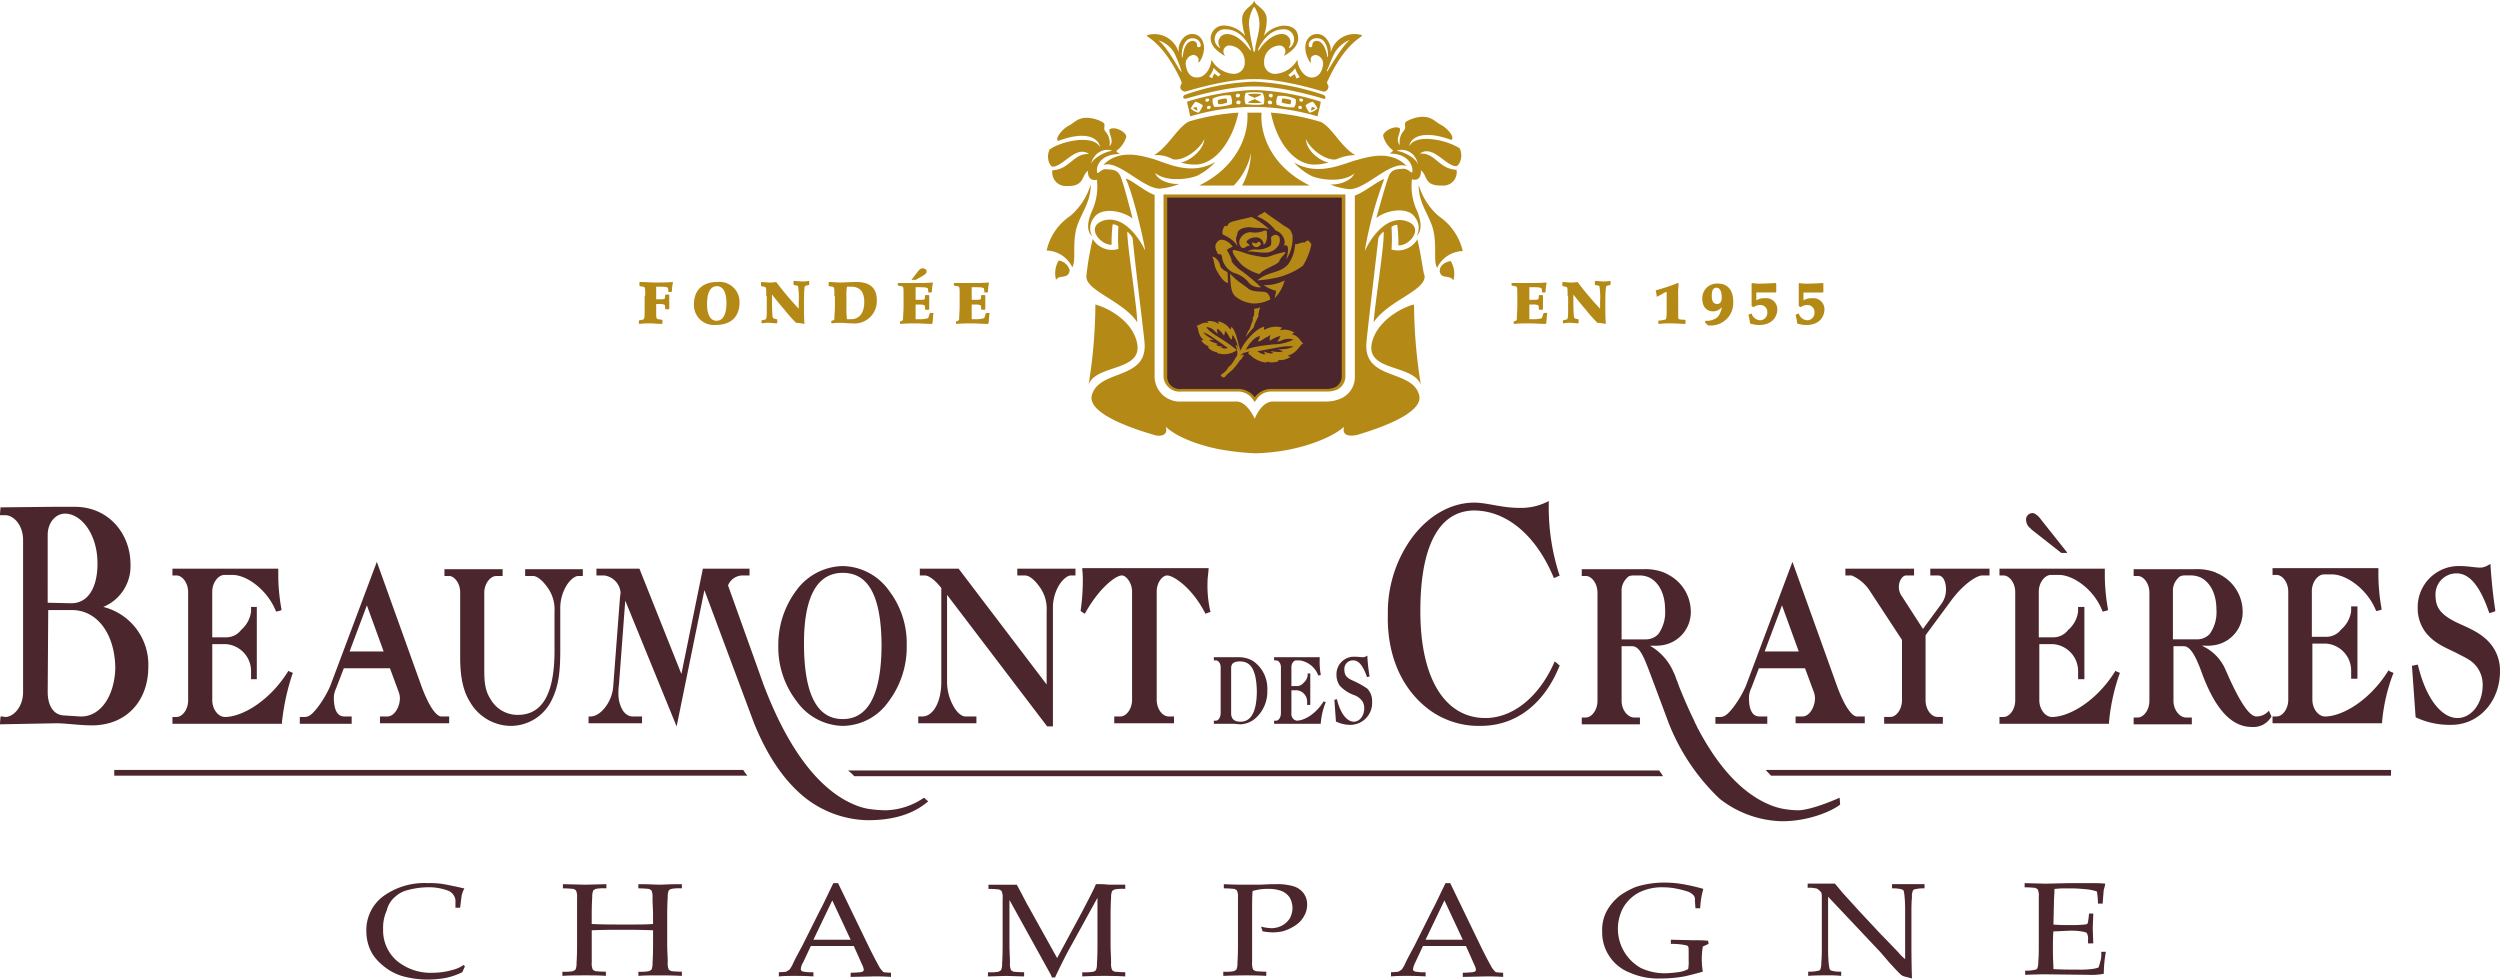 <?xml version="1.0" encoding="UTF-8"?> <svg xmlns="http://www.w3.org/2000/svg" id="BdC-Logo-Fin-V" width="410.86" height="160.985" viewBox="0 0 410.86 160.985"><g id="Calque_1" transform="translate(104.998)"><path id="Tracé_1" data-name="Tracé 1" d="M429.284,226.262a3,3,0,0,0-2.412-1.206h-9.3c-1.723,0-2.67-.861-2.67-2.5V193.1h29.286v29.458a2.209,2.209,0,0,1-1.12,2.153,3.629,3.629,0,0,1-1.55.345h-9.389a3.1,3.1,0,0,0-2.412,1.206l-.258.345Z" transform="translate(-328.335 -160.972)" fill="#4c262d"></path><g id="Groupe_1" data-name="Groupe 1" transform="translate(143.413 46.168)"><path id="Tracé_2" data-name="Tracé 2" d="M481.072,209.786h2.756c.861,0,1.809,0,2.756-.086l.086.086a7.582,7.582,0,0,0-.172,1.464l-.086.086h-.431l-.086-.086c0-.086,0-.517-.086-.6-.172-.172-.948-.172-1.206-.172h-.775v2.067h.6c.948,0,.948,0,.948-.689l.086-.086h.517l.086.086v2.239l-.086.086h-.517l-.086-.086c0-.517,0-.6-.172-.689a2.385,2.385,0,0,0-.775-.086h-.6v2.412h.861a4.49,4.49,0,0,0,1.206-.172,8.119,8.119,0,0,1,.259-.775l.086-.086h.517v.086c-.086.517-.086,1.292-.172,1.637l-.086.086c-.861,0-1.723-.086-2.584-.086s-1.723,0-2.584.086l-.086-.086v-.258l.086-.086.258-.086c.086-.086.172-.086.172-.172,0-.6.086-1.464.086-2.153v-1.809c0-1.464,0-1.464-.345-1.55l-.517-.086-.086-.086v-.345Z" transform="translate(-480.9 -209.442)" fill="#b58916"></path><path id="Tracé_3" data-name="Tracé 3" d="M491.461,211.9c0-1.464,0-1.464-.345-1.55l-.431-.086-.086-.086v-.517l.086-.086c.172,0,1.034.086,1.206.086a5.685,5.685,0,0,0,1.206-.086,52.893,52.893,0,0,0,3.7,4.393v-1.12a11.773,11.773,0,0,0-.086-2.412c0-.258-.086-.258-.689-.345L495.94,210v-.517l.086-.086c.172,0,1.034.086,1.206.086a5.683,5.683,0,0,0,1.206-.086l.086.086V210l-.086.086c-.6.086-.689.172-.689.517-.086.689-.086,1.895-.086,3.015,0,.775,0,2.067.086,2.756l-.086.086a6.651,6.651,0,0,0-1.292-.172,21.36,21.36,0,0,1-1.981-2.24c-.345-.344-1.723-2.067-1.981-2.412v1.55c0,1.12.086,1.981.086,2.067.086.345.172.345.689.431l.086.086v.517l-.086.086c-.172,0-1.034-.086-1.206-.086a5.3,5.3,0,0,0-1.206.086l-.086-.086v-.345l.086-.086.431-.086c.258-.086.344-.086.344-1.55V211.9Z" transform="translate(-482.245 -209.4)" fill="#b58916"></path><path id="Tracé_4" data-name="Tracé 4" d="M508.831,216h0c1.206-.172,1.206-.172,1.292-.344a6.959,6.959,0,0,0,.086-1.292v-2.842c0-.172,0-.258-.086-.258s-.947.517-1.464.775h-.086a5.153,5.153,0,0,0-.172-1.034,29.688,29.688,0,0,0,3.618-1.206l.172.086a12.948,12.948,0,0,0-.086,2.24V215.4c0,.258.086.345.172.345a3.228,3.228,0,0,0,.947.086l.086.086v.517l-.086.086c-.258,0-1.809-.086-2.153-.086a17.3,17.3,0,0,0-2.154.086l-.086-.086Z" transform="translate(-484.713 -209.455)" fill="#b58916"></path><path id="Tracé_5" data-name="Tracé 5" d="M517.817,216.016a2.774,2.774,0,0,0,1.981-.6,2.873,2.873,0,0,0,.689-1.637,1.774,1.774,0,0,1-1.464.689c-.861,0-1.723-.6-1.723-2.067a2.4,2.4,0,0,1,2.5-2.5c1.723,0,2.584,1.12,2.584,3.015a3.684,3.684,0,0,1-3.79,3.876h-.344l-.517-.517Zm1.9-2.756c.689,0,.775-.689.775-1.034,0-.517-.086-1.637-.861-1.637-.689,0-.775.689-.775,1.378C518.851,212.4,518.937,213.259,519.712,213.259Z" transform="translate(-485.947 -209.469)" fill="#b58916"></path><path id="Tracé_6" data-name="Tracé 6" d="M526.617,214.8h0a1.559,1.559,0,0,0,1.378,1.12,1.2,1.2,0,0,0,1.206-1.292A1.13,1.13,0,0,0,528,213.418a1.634,1.634,0,0,0-1.034.345l-.344-.172v-3.7l.086-.086a7.5,7.5,0,0,0,1.637.086c.861,0,1.9-.086,2.239-.086l.086.086v1.378l-.086.086h-3.187v1.292a2.348,2.348,0,0,1,1.378-.344,1.815,1.815,0,0,1,2.067,1.895c0,.775-.517,2.5-3.015,2.5a4.777,4.777,0,0,1-1.464-.258,7.752,7.752,0,0,0-.259-1.378l.086-.086Z" transform="translate(-487.167 -209.455)" fill="#b58916"></path><path id="Tracé_7" data-name="Tracé 7" d="M535.617,214.8h0a1.559,1.559,0,0,0,1.378,1.12,1.2,1.2,0,0,0,1.206-1.292,1.13,1.13,0,0,0-1.206-1.206,1.634,1.634,0,0,0-1.034.345l-.344-.172v-3.7l.086-.086a7.505,7.505,0,0,0,1.637.086c.861,0,1.9-.086,2.24-.086l.086.086v1.378l-.086.086h-3.187v1.292a2.348,2.348,0,0,1,1.378-.344,1.815,1.815,0,0,1,2.067,1.895c0,.775-.517,2.5-3.015,2.5a4.779,4.779,0,0,1-1.464-.258,7.757,7.757,0,0,0-.258-1.378l.086-.086Z" transform="translate(-488.415 -209.455)" fill="#b58916"></path></g><g id="Groupe_2" data-name="Groupe 2" transform="translate(0 44.101)"><path id="Tracé_8" data-name="Tracé 8" d="M315.434,211.926c0-1.464,0-1.464-.345-1.55l-.517-.086-.086-.086v-.517l.086-.086c.861,0,1.809.086,2.67.086s1.809,0,2.67-.086l.086.086a7.591,7.591,0,0,0-.172,1.464l-.086.086h-.431l-.086-.086c0-.086,0-.517-.086-.6-.172-.172-.947-.172-1.206-.172h-.689v2.067h.517c.948,0,.948,0,.948-.689l.086-.086h.517l.086.086v2.24l-.086.086h-.517l-.086-.086c0-.517,0-.6-.172-.689a2.384,2.384,0,0,0-.775-.086h-.517v.948c0,1.464,0,1.464.345,1.55l.6.086.086.086v.517l-.086.086c-.689,0-1.292-.086-1.895-.086a12.722,12.722,0,0,0-1.809.086l-.086-.086v-.431l.086-.086L315,215.8c.258-.086.345-.086.345-1.55v-2.326Z" transform="translate(-314.4 -207.36)" fill="#b58916"></path><path id="Tracé_9" data-name="Tracé 9" d="M328.776,209.6a3.284,3.284,0,0,1,3.618,3.359c0,2.326-1.378,3.7-3.876,3.7A3.284,3.284,0,0,1,324.9,213.3C324.9,210.978,326.278,209.6,328.776,209.6Zm-.172,6.374c1.034,0,1.637-.948,1.637-2.929,0-1.809-.6-2.756-1.55-2.756-1.034,0-1.636.948-1.636,2.929C327.053,215.026,327.656,215.974,328.6,215.974Z" transform="translate(-315.856 -207.36)" fill="#b58916"></path><path id="Tracé_10" data-name="Tracé 10" d="M338.561,211.9c0-1.464,0-1.464-.345-1.55l-.431-.086-.086-.086v-.517l.086-.086c.172,0,1.034.086,1.206.086a5.685,5.685,0,0,0,1.206-.086,52.9,52.9,0,0,0,3.7,4.393v-1.12a11.756,11.756,0,0,0-.086-2.412c0-.258-.086-.258-.689-.345L343.04,210v-.517l.086-.086c.172,0,1.034.086,1.206.086a5.683,5.683,0,0,0,1.206-.086l.086.086V210l-.086.086c-.6.086-.689.172-.689.517-.086.689-.086,1.895-.086,3.015,0,.775,0,2.067.086,2.756l-.086.086a6.651,6.651,0,0,0-1.292-.172,21.364,21.364,0,0,1-1.981-2.24c-.345-.344-1.723-2.067-1.981-2.412v1.55c0,1.12.086,1.981.086,2.067.086.345.172.345.689.431l.086.086v.517l-.086.086c-.172,0-1.034-.086-1.206-.086a5.3,5.3,0,0,0-1.206.086l-.086-.086v-.345l.086-.086.431-.086c.258-.086.345-.086.345-1.55V211.9Z" transform="translate(-317.631 -207.333)" fill="#b58916"></path><path id="Tracé_11" data-name="Tracé 11" d="M351.547,211.926c0-1.464,0-1.464-.344-1.55l-.517-.086-.086-.086v-.517l.086-.086c.6,0,1.206.086,1.809.086.775,0,1.637-.086,2.67-.086,2.067,0,3.359.861,3.359,3.015a3.678,3.678,0,0,1-4.048,3.79c-.6,0-1.292-.086-1.895-.086a7.88,7.88,0,0,0-1.464.086l-.086-.086v-.258l.086-.086.258-.086a.185.185,0,0,0,.172-.172c0-.6.086-1.464.086-2.067v-1.723Zm1.981,1.723a15.269,15.269,0,0,0,.086,2.067h.689c1.292,0,2.153-.948,2.153-2.842,0-2.067-1.12-2.5-2.153-2.5h-.689a9.418,9.418,0,0,0-.086,1.723Z" transform="translate(-319.419 -207.36)" fill="#b58916"></path><path id="Tracé_12" data-name="Tracé 12" d="M363.972,209.412h2.756c.861,0,1.809,0,2.756-.086l.086.086a7.586,7.586,0,0,0-.172,1.464l-.086.086h-.431l-.086-.086c0-.086,0-.517-.086-.6-.172-.172-.948-.172-1.206-.172h-.775v2.067h.6c.947,0,.947,0,.947-.689l.086-.086h.517l.086.086v2.24l-.086.086h-.517l-.086-.086c0-.517,0-.6-.172-.689a2.385,2.385,0,0,0-.775-.086h-.6v2.412h.861a4.489,4.489,0,0,0,1.206-.172,8.126,8.126,0,0,1,.258-.775l.086-.086h.517v.086c-.086.517-.086,1.292-.172,1.637l-.086.086c-.861,0-1.723-.086-2.584-.086s-1.723,0-2.584.086l-.086-.086v-.258l.086-.086.258-.086c.086-.086.172-.086.172-.172,0-.6.086-1.464.086-2.153v-1.809c0-1.464,0-1.464-.345-1.55l-.517-.086-.086-.086v-.344Zm2.067-.517,1.12-1.464c.345-.431.6-.431.689-.431.345,0,.689.172.689.517s-.344.517-.6.689l-1.206.689Z" transform="translate(-321.25 -207)" fill="#b58916"></path><path id="Tracé_13" data-name="Tracé 13" d="M374.672,209.786h2.756c.948,0,1.809,0,2.756-.086l.086.086a7.584,7.584,0,0,0-.172,1.464l-.086.086h-.431l-.086-.086c0-.086,0-.517-.086-.6-.172-.172-.947-.172-1.206-.172h-.775v2.067h.6c.947,0,.947,0,.947-.689l.086-.086h.517l.086.086v2.239l-.086.086h-.517l-.086-.086c0-.517,0-.6-.172-.689a2.385,2.385,0,0,0-.775-.086h-.6v2.412h.861a4.492,4.492,0,0,0,1.206-.172,8.129,8.129,0,0,1,.258-.775l.086-.086h.517v.086c-.086.517-.086,1.292-.172,1.637l-.086.086c-.861,0-1.723-.086-2.584-.086s-1.723,0-2.584.086l-.086-.086v-.258l.086-.086.258-.086c.086-.086.172-.086.172-.172,0-.6.086-1.464.086-2.153v-1.809c0-1.464,0-1.464-.345-1.55l-.517-.086-.086-.086v-.345Z" transform="translate(-322.733 -207.374)" fill="#b58916"></path></g><g id="Groupe_4" data-name="Groupe 4" transform="translate(67.012)"><path id="Tracé_14" data-name="Tracé 14" d="M432.855,182.5a9.778,9.778,0,0,0,2.929,2.239c1.12.517,5,1.206,6.977-.431-.431,1.12-2.326,1.895-3.962,1.809a10.856,10.856,0,0,0,3.187.775c2.756,0,6.8-4.824,9.389-3.79-2.5-2.584-5.943-1.637-8.1-1.034C441.124,182.588,436.9,184.913,432.855,182.5Zm16.279-1.981c-.086.258-.6.517-.6.517,2.843,0,3.7,1.637,3.79,2.67,0,1.12-.517-.258-1.55-.172s-1.9,0-2.412,1.378-1.981,6.718-1.981,6.718c1.723-1.378,5.254-1.895,6.374-.086a2.746,2.746,0,0,1,.258,3.015c.6-.517,1.034-1.723.086-4.048a9.584,9.584,0,0,1-.861-5.254c.689.258,1.55,0,1.464-1.464,1.12.775.431,2.584,3.445,2.5a2.2,2.2,0,0,0,2.412-2.584c-3.015-.172-3.445-2.842-6.029-2.67,2.153-1.55,4.307,2.153,6.029,2.067.6-.258,1.12-1.723.517-2.929-2.067-1.378-7.235-2.5-8.269-.345.172-1.464,2.239-2.756,6.891-1.034.689-.431-.689-1.981-1.723-2.5s-1.637-1.637-3.876-1.206a6.109,6.109,0,0,0-1.809.689c-.517.431.172.861-.431,1.55a2.759,2.759,0,0,0-.6,2.326c-.861-.947.172-1.981,0-2.756-.861-.6-2.756.517-2.756,1.206A4.219,4.219,0,0,0,449.135,180.521Zm4.134,2.412c-.258-1.12-2.412-2.239-3.531-2.326C450.427,180.176,452.752,180.348,453.269,182.932ZM414.25,182.5a7.646,7.646,0,0,0,2.24.345c3.273.086,6.2-3.7,7.235-8.527a35.319,35.319,0,0,0-8.183,1.464c-1.895,1.034-3.359,4.134-5.685,5.513a5.526,5.526,0,0,1,3.1.689c1.809.345,4.479-1.723,5.168-3.359C417.954,180.607,415.542,182.329,414.25,182.5Zm21.361-8.527a1.4,1.4,0,0,0,.775-.431l-.6-.172Zm-8.7-3.359h-1.206a42.656,42.656,0,0,0-10.422,1.895c0,.258.431,1.895.517,2.412a37.367,37.367,0,0,1,9.819-1.55h1.206a38.23,38.23,0,0,1,9.905,1.55c.086-.517.517-2.067.517-2.412A40.915,40.915,0,0,0,426.912,170.615Zm-9.733,3.7a2.306,2.306,0,0,1-1.292-.689,5.181,5.181,0,0,1,.775-1.12,3.955,3.955,0,0,1,1.206.6A3.534,3.534,0,0,1,417.179,174.319Zm1.12-1.981c0-.172,0-.258.258-.345.172,0,.344,0,.344.172.086.172-.086.258-.258.345C418.557,172.51,418.3,172.51,418.3,172.338Zm.6,1.378c-.086,0-.345,0-.345-.172s0-.258.258-.345c.172,0,.344,0,.344.172S419.074,173.63,418.9,173.716Zm3.7-.775a8.78,8.78,0,0,1-2.842.431,1.915,1.915,0,0,1-.258-1.378,5.885,5.885,0,0,1,2.929-.517A2.181,2.181,0,0,1,422.605,172.941Zm.689-1.378a.315.315,0,0,1,.345-.345c.172,0,.345,0,.345.258a.371.371,0,0,1-.345.345C423.467,171.821,423.294,171.735,423.294,171.563Zm.431,1.378c-.172,0-.345-.086-.345-.258a.316.316,0,0,1,.345-.345c.172,0,.345,0,.345.258A.315.315,0,0,1,423.725,172.941Zm4.134,0a6.991,6.991,0,0,1-1.464.086c-.431,0-1.206-.086-1.464-.086a2.413,2.413,0,0,1,0-1.895,11.064,11.064,0,0,1,2.756,0A2.441,2.441,0,0,1,427.86,172.941Zm1.034,0a.371.371,0,0,1-.345-.345c0-.172.172-.258.345-.258a.316.316,0,0,1,.345.345C429.324,172.855,429.065,172.941,428.893,172.941Zm.172-1.12a.37.37,0,0,1-.344-.345c0-.172.172-.258.344-.258.258,0,.344.172.258.345C429.41,171.735,429.152,171.821,429.065,171.821Zm3.79,1.637a8.781,8.781,0,0,1-2.842-.431,2.122,2.122,0,0,1,.172-1.464,6.048,6.048,0,0,1,2.928.517A1.625,1.625,0,0,1,432.855,173.458Zm1.292.086c0,.172-.258.172-.344.172a.384.384,0,0,1-.258-.345.344.344,0,0,1,.345-.172C434.061,173.2,434.147,173.371,434.147,173.544Zm.172-1.206c0,.172-.258.172-.345.172a.384.384,0,0,1-.258-.345c.086-.172.172-.172.345-.172C434.32,172.079,434.406,172.252,434.32,172.338Zm1.12,1.981a2.9,2.9,0,0,1-.689-1.206,3.182,3.182,0,0,1,1.206-.6,5.182,5.182,0,0,1,.775,1.12A2.992,2.992,0,0,1,435.439,174.319Zm-15.073-2.067a.972.972,0,0,0,.086.689,4.283,4.283,0,0,0,1.378-.258.972.972,0,0,0-.086-.689A3.9,3.9,0,0,0,420.366,172.252Zm4.91-.947c.172.258.861.431,1.12.6.172-.172.948-.345,1.12-.6A6.386,6.386,0,0,0,425.276,171.3Zm5.685.689a.972.972,0,0,0-.086.689,9.51,9.51,0,0,0,1.378.258.915.915,0,0,0,.086-.689A4.282,4.282,0,0,0,430.96,171.993Zm-4.565.086c-.258.172-.947.345-1.12.6a9.534,9.534,0,0,0,2.24,0C427.343,172.51,426.654,172.252,426.4,172.079Zm11.284-.689a41.1,41.1,0,0,0-11.111-2.153h-.517a37.27,37.27,0,0,0-11.111,2.153c-.431.172-.431.775.258.6,1.206-.345,6.719-1.981,10.939-1.981h.517c4.22,0,9.733,1.637,10.939,1.981C438.11,172.252,438.2,171.649,437.679,171.39Zm2.153,10.594a7.509,7.509,0,0,1,3.1-.689c-2.326-1.292-3.7-4.393-5.6-5.426a36.965,36.965,0,0,0-8.269-1.55c.947,4.91,3.876,8.613,7.235,8.527a7.646,7.646,0,0,0,2.24-.345c-1.292-.172-3.7-1.895-3.7-3.876C435.353,180.176,438.11,182.329,439.832,181.985Zm-22.826-8.01-.172-.6-.6.172A2.389,2.389,0,0,0,417.007,173.974Zm-23.859,9.216c1.723.086,3.876-3.618,6.029-2.067-2.584-.172-3.1,2.5-6.029,2.67a2.246,2.246,0,0,0,2.412,2.584c2.929.086,2.326-1.723,3.445-2.5-.086,1.378.775,1.637,1.464,1.464a9.665,9.665,0,0,1-.861,5.254c-.948,2.24-.6,3.445.086,4.048a2.746,2.746,0,0,1,.258-3.015c1.12-1.809,4.565-1.292,6.374.086,0,0-1.378-5.426-1.895-6.719-.517-1.378-1.378-1.292-2.412-1.378s-1.55,1.292-1.55.172.947-2.67,3.79-2.67c0,0-.517-.258-.6-.517a4.314,4.314,0,0,0,1.637-2.326c0-.775-1.895-1.809-2.756-1.206-.172.775.861,1.895,0,2.756a2.885,2.885,0,0,0-.6-2.326c-.6-.6.086-1.12-.431-1.55a5.277,5.277,0,0,0-1.809-.689c-2.239-.431-2.842.689-3.876,1.206s-2.326,2.153-1.723,2.5c4.565-1.723,6.632-.517,6.891,1.034-1.12-2.153-6.288-1.034-8.269.345C392.114,181.468,392.545,182.932,393.147,183.191Zm9.819-2.584c-1.12.086-3.273,1.206-3.531,2.326C400.038,180.348,402.278,180.176,402.967,180.607Zm7.838,6.2a10.858,10.858,0,0,0,3.187-.775c-1.637.086-3.531-.6-3.962-1.809,1.981,1.637,5.857.948,6.977.431a10.1,10.1,0,0,0,2.929-2.24c-4.048,2.412-8.183.086-10.336-.517s-5.6-1.55-8.1,1.034C403.914,181.985,408.049,186.808,410.805,186.808Zm-1.981-24.979c.431.345,2.929,1.723,5.426,7.149.086.258.258.517,0,.775-.172.431-.086.947.689,1.12.689-.172,6.632-2.067,11.284-2.067h.258c4.651,0,10.594,1.895,11.284,2.067a.819.819,0,0,0,.689-1.12c-.258-.258-.172-.517,0-.775,2.5-5.426,5-6.8,5.427-7.149.258-.258.172-.258-.258-.345a4.035,4.035,0,0,0-4.651,2.67c-.086.431-.086-.086-.086-.431s-.6-2.326-2.24-2.326c-1.723,0-2.67,2.153-1.206,4.565.258.345.172,0,.172-.345-.086-.517.431-.775.861-.775a1.456,1.456,0,0,1,1.12,1.809c-.172,1.034-.775,1.895-1.809,1.895-1.378,0-2.239-1.723-2.326-2.584,0-.431,0-.345-.258,0a4.476,4.476,0,0,1-3.359,1.981,1.79,1.79,0,0,1-1.895-1.895,2.647,2.647,0,0,1,2.412-2.756.966.966,0,0,1,.947,1.464c-.258.345,0,.172.431-.086.345-.258,1.809-1.12,1.809-2.584s-1.034-2.067-2.412-2.067a4.734,4.734,0,0,0-3.273,1.723,7.141,7.141,0,0,0,.517-2.756c0-1.809-2.067-2.239-2.067-3.187,0,.948-1.981,1.378-1.981,3.187a9.221,9.221,0,0,0,.517,2.756,4.583,4.583,0,0,0-3.273-1.723,2.136,2.136,0,0,0-2.412,2.067c0,1.464,1.464,2.326,1.809,2.584s.689.431.431.086a.966.966,0,0,1,.948-1.464,2.647,2.647,0,0,1,2.412,2.756,1.79,1.79,0,0,1-1.9,1.895,4.476,4.476,0,0,1-3.359-1.981c-.258-.345-.258-.345-.258,0-.086.861-.861,2.584-2.326,2.584-1.12,0-1.637-.861-1.809-1.895a1.455,1.455,0,0,1,1.12-1.809.869.869,0,0,1,.948.775c0,.345-.086.6.172.345,1.464-2.326.517-4.565-1.206-4.565s-2.239,1.981-2.239,2.326,0,.861-.086.431a4.131,4.131,0,0,0-4.651-2.67C408.652,161.571,408.566,161.571,408.824,161.829Zm30.664,2.756a5.12,5.12,0,0,1,2.584-2.239c-1.12.775-3.187,4.307-3.445,4.737s-.431.689-.345.258C438.54,166.911,438.885,165.705,439.488,164.586Zm-2.929-2.067a.679.679,0,0,0-.689.689c0,.431-.431.431-.517.258-.258-.258,0-1.378,1.292-1.378,1.637,0,1.809,2.239,1.809,2.756,0,.431-.086.517-.172,0C437.937,163.294,437.334,162.518,436.559,162.518Zm-3.7,4.737c.172-.172.172-.431.258,0a5.493,5.493,0,0,0,.689,1.206l-.517.258a4.2,4.2,0,0,1-.258-.6c-.086-.086-.086-.172-.172-.086s-.6.431-.6.431l-.345-.345A4.715,4.715,0,0,0,432.855,167.256Zm-1.809-6.632a1.65,1.65,0,0,1,1.637,2.412c-.258.6-.861.861-.6.431a1.365,1.365,0,0,0-1.206-2.067c-1.809,0-3.359,1.981-3.618,2.412-.172.258-.431.517-.258,0C427.343,163.121,428.635,160.624,431.046,160.624Zm-4.91-3.445c.086-.172.172-.345.345,0a5.027,5.027,0,0,1,.689,2.67c0,1.292-.689,3.187-.689,4.048-.086.6-.258.6-.345,0a32.515,32.515,0,0,1-.689-4.048A5.3,5.3,0,0,1,426.137,157.178ZM421.83,161.4a1.366,1.366,0,0,0-1.206,2.067c.258.431-.258.086-.6-.431a1.624,1.624,0,0,1,1.636-2.412c2.5,0,3.79,2.5,4.048,3.187.172.517,0,.258-.258,0C425.1,163.38,423.639,161.4,421.83,161.4Zm-2.24,5.771c.086-.345.086-.172.258,0a9.443,9.443,0,0,0,.948.861l-.345.344s-.517-.344-.6-.431c-.086-.172-.086,0-.172.086a3.124,3.124,0,0,0-.258.6,1.333,1.333,0,0,1-.517-.258A4.027,4.027,0,0,0,419.591,167.17Zm-3.445-5.082c1.206,0,1.55,1.12,1.292,1.378-.172.172-.6.086-.517-.258a.679.679,0,0,0-.689-.689c-.775,0-1.464.775-1.637,2.412-.086.431-.172.431-.172,0C414.336,164.413,414.595,162.088,416.145,162.088Zm-2.929,2.5a20.218,20.218,0,0,1,1.12,2.842c.172.431-.086.086-.345-.258-.258-.431-2.239-3.962-3.445-4.737A4.418,4.418,0,0,1,413.217,164.586Zm-13.781,21.534a10.832,10.832,0,0,1-3.359,5.168,9.214,9.214,0,0,0-3.876,5.685,4.819,4.819,0,0,1,4.221,2.756c.6-1.12.086-3.1.517-5.685C397.368,191.373,399.521,189.306,399.435,186.119Zm-5.254,12.489a4.1,4.1,0,0,0-.431,3.187c.517-.947,1.981,0,2.24-1.55A2.191,2.191,0,0,0,394.181,198.609Zm17.227,18.777a2.628,2.628,0,0,0,2.929,2.756h9.389a2.971,2.971,0,0,1,2.24,1.12l.431.6.431-.6a2.825,2.825,0,0,1,2.24-1.12h9.3A4,4,0,0,0,440,219.8a2.428,2.428,0,0,0,1.292-2.326V187.756H411.408Zm.517-29.113h28.769v29.2a2.079,2.079,0,0,1-.947,1.895,3.213,3.213,0,0,1-1.378.345h-9.3a3.365,3.365,0,0,0-2.67,1.378,3.365,3.365,0,0,0-2.67-1.378h-9.389a2.039,2.039,0,0,1-2.326-2.153V188.273Zm41.172,6.891a3.683,3.683,0,0,1-4.221,1.637,26.432,26.432,0,0,0,0-3.7,1.419,1.419,0,0,1,.948-.345,21.867,21.867,0,0,1,.172,3.359c1.809.172,4.393-2.929,1.378-3.962s-5.685,2.24-6.891,4.91a61.4,61.4,0,0,1,3.187-11.8c-.689,0-3.273,2.153-4.823,2.67v29.63a3.837,3.837,0,0,1-2.067,3.618,5.8,5.8,0,0,1-2.412.6H429.41c-1.981,0-3.015,2.842-3.015,2.842s-1.206-2.842-3.015-2.842h-8.958a4.142,4.142,0,0,1-4.479-4.221V187.842c-1.55-.517-4.048-2.67-4.737-2.67,1.292,2.756,3.015,10.422,3.187,11.8-1.292-2.67-3.876-5.857-6.891-4.91-3.015,1.034-.431,4.048,1.378,3.962a22.786,22.786,0,0,1,.172-3.359,1.664,1.664,0,0,1,.947.344,26.36,26.36,0,0,0,0,3.7,3.65,3.65,0,0,1-4.221-1.637,47.854,47.854,0,0,0-1.034,5.943c-.431,2.5,5.943,4.134,8.355,7.752-.086-2.929-1.723-13.006-1.637-14.9a3.789,3.789,0,0,1,.861,1.034c.775,7.494,1.809,15.246,1.981,17.4.345,6.029-7.58,4.134-8.7,8.527-.517,2.5,4.565,4.824,10.594,6.546,1.981.258,1.723-1.12,1.55-1.464,1.637,1.55,4.91,2.929,8.7,3.7a43.443,43.443,0,0,0,6.116.689,34.726,34.726,0,0,0,5-.517c4.221-.775,7.838-2.326,9.561-3.876-.172.345-.517,1.895,2.067,1.378,5.857-1.723,10.767-4.048,10.25-6.46-1.034-4.393-9.044-2.412-8.7-8.527.172-2.153,1.12-9.905,1.981-17.4a2.847,2.847,0,0,1,.861-1.034c.172,1.981-1.464,11.973-1.637,14.9,2.412-3.618,8.786-5.254,8.355-7.752C454.131,201.107,453.614,196.714,453.1,195.163Zm3.7,5.168c.172,1.464,1.637.517,2.24,1.55a4.029,4.029,0,0,0-.431-3.187C457.231,198.953,456.8,199.728,456.8,200.331Zm-.086-8.958a10.831,10.831,0,0,1-3.359-5.168c-.086,3.187,2.067,5.254,2.5,7.924.431,2.584-.086,4.651.517,5.685a4.819,4.819,0,0,1,4.221-2.756A9.567,9.567,0,0,0,456.715,191.373Zm-4.221,14.471c-2.153.6-6.2,2.842-6.891,6.546-.689,4.479,6.8,3.273,8.1,6.632a84.859,84.859,0,0,1-1.12-13.092ZM407.1,212.39c-.6-3.7-4.651-5.943-6.891-6.546v.086a83.078,83.078,0,0,1-1.12,13.092C400.3,215.663,407.79,216.869,407.1,212.39Zm15.849-26.1a10.823,10.823,0,0,0,2.842-5.34,12.341,12.341,0,0,1-1.464,5.34h11.111c-6.116-3.015-8.183-8.1-7.924-11.973h-2.326c.258,3.876-1.809,8.958-7.924,11.973Z" transform="translate(-392.2 -155.8)" fill="#b58916"></path><path id="Tracé_15" data-name="Tracé 15" d="M426,226.454c.258-.172.345-.431.6-.6.172-.172.517-.431.689-.6a7.937,7.937,0,0,0,1.12-1.378,1.016,1.016,0,0,1,.431-.431c0-.258.948-1.12-.258-.517.6-.689.947-.517,1.637-.775-.517.345-.172.517,0,.6a4.508,4.508,0,0,0,2.842,1.292c-.172,0-.172-.172-.086-.172a3.17,3.17,0,0,0,1.981-.086l-.086-.086c-.086-.086-.086-.086.086-.086a3.006,3.006,0,0,0,1.9-.517s0-.086-.172-.086-.258-.172-.172-.172c1.464-.345,1.981-1.895,2.5-1.981-.431-.086-.6-1.12-1.809-1.464-.172-.086.258-.258.345-.258a2.839,2.839,0,0,0-2.326-.431c-.172,0,.172-.258.258-.431a3.7,3.7,0,0,0-2.842.345c-.172.086-.172-.345,0-.517-1.55.345-3.1,2.412-3.531,3.1h0c-.172.258-.258.517-.431.775-.086.172-.431,0-.517-.689-.086.086-.431-.431-.258,0,.431,1.206.172,1.637.172,1.637-.431.6-.775,1.464-1.378,1.809-.431.861-.861.948-1.292,1.378C425.486,226.368,425.917,226.541,426,226.454Zm5.426-4.307c.775-.086,2.756-.517,3.359-.6a8.529,8.529,0,0,1,2.584-.172c-.948.6-2.842.431-2.5.517.431.086.6.258.775.258-.345.258-1.464.086-1.895,0-.172,0,.172.258.345.258,0,.086-.6.258-1.464-.172-.172-.086,0,.345.172.345C432.721,222.664,432.377,222.837,431.429,222.148Zm-1.895-.172a4.134,4.134,0,0,1,.861-1.292,2.689,2.689,0,0,1,1.464-1.034,1.877,1.877,0,0,1-.345.861c.345.086.689-.172,1.034-.431.344-.172.775-.431,1.12-.6-.172.086-.258.6-.172.947a5.258,5.258,0,0,1,1.723-.775,1.772,1.772,0,0,1-.431.775c-.258.258.345.086.948-.172a2.6,2.6,0,0,1,1.637,0,7.559,7.559,0,0,1-3.187.775C433.41,221.114,430.4,221.372,429.534,221.975Z" transform="translate(-396.803 -164.438)" fill="#b58916"></path><path id="Tracé_16" data-name="Tracé 16" d="M432.526,214.4a2.508,2.508,0,0,1-.172.689c0,.345-.258.775,0,.689-.258.431-.6,1.206-.689,1.378,0,.172-.172.431-.172.6a15.1,15.1,0,0,0-1.292,1.55c.431-1.292.6-1.034.775-1.723.086-.431.517-1.034.344-1.464.345-.258.258-1.034.258-1.464A1.736,1.736,0,0,0,432.526,214.4Z" transform="translate(-397.469 -163.925)" fill="#b58916"></path><path id="Tracé_17" data-name="Tracé 17" d="M421.575,220.191c.172.517,1.034.948,1.206,1.034.086.086.086.086,0,.086s-.086,0-.086.086a2.362,2.362,0,0,0,1.464.775c.086,0,0,.172-.086.086a3.523,3.523,0,0,0,3.359-.431,24.216,24.216,0,0,0-2.929-2.067c-.6-.345-1.895-1.206-2.067-1.723a2.053,2.053,0,0,1,1.206.517c.345.345.775.775.6.431a.922.922,0,0,1,0-.689,4.215,4.215,0,0,1,1.034,1.12.929.929,0,0,0,.172-.775,2.377,2.377,0,0,1,.6.775c.172.258.258.6.6.689a1.7,1.7,0,0,1,.086-.775,4.775,4.775,0,0,1,.861,1.981c.086.258.086.689.431.517-.431-.861-.6-3.1-1.55-3.876.086.258-.086.517-.172.431a3.108,3.108,0,0,0-1.981-1.292c.086.172.172.517.086.431a2.417,2.417,0,0,0-1.895-.431c.086,0,.345.345.172.258-1.034-.172-1.464.517-1.895.431.345.258.172,1.55,1.12,2.326.086.086-.086.086-.172.086Zm.345-1.292a7.557,7.557,0,0,1,1.809,1.034c.431.258,1.723,1.206,2.24,1.55a1.588,1.588,0,0,1-1.206-.086c.172,0,.431-.172.258-.172a1.622,1.622,0,0,1-1.12-.345c.172.086.517,0,.344-.086-.431-.172-1.206-.345-1.378-.689.086.086.258,0,.6.086C423.9,220.191,422.437,219.674,421.92,218.9Z" transform="translate(-396.166 -164.29)" fill="#b58916"></path><g id="Groupe_3" data-name="Groupe 3" transform="translate(27.218 34.844)"><path id="Tracé_18" data-name="Tracé 18" d="M426.384,209.106c0-.775-.086-1.809-.086-1.809-.517-.172-1.206-.689-1.206-1.12-.086-.431-.689-1.464-1.292-1.378.431.861.258,1.55.775,2.326C425.006,207.9,425.609,208.934,426.384,209.106Z" transform="translate(-423.8 -197.437)" fill="#b58916"></path><path id="Tracé_19" data-name="Tracé 19" d="M435.409,212.229a6.317,6.317,0,0,0,1.637-2.929,6.823,6.823,0,0,1-3.445.775,6.607,6.607,0,0,0,2.067.947Z" transform="translate(-425.159 -198.062)" fill="#b58916"></path><path id="Tracé_20" data-name="Tracé 20" d="M437.482,205.575c-1.292,1.55-3.273,1.12-5.082,2.67a20.936,20.936,0,0,0,3.445-.517,11.826,11.826,0,0,0,4.048-1.895,10.817,10.817,0,0,0,1.378-3.445c0-.258-.517-.689-.517-.689s-.172-.086-.6.345c-.431-.172-.861.258-1.55.258A6.171,6.171,0,0,1,437.482,205.575Z" transform="translate(-424.992 -197.007)" fill="#b58916"></path><path id="Tracé_21" data-name="Tracé 21" d="M431.888,203.012c-.689-.086-1.636.431-1.206.345.775-.086,1.55.172,2.67.172a2.517,2.517,0,0,0,2.153-1.034,1.67,1.67,0,0,0,.258-1.55c-.345-.431-.861-.517-1.378.086,0,0,.172,1.034-.086,1.378A3.753,3.753,0,0,1,431.888,203.012Z" transform="translate(-424.739 -196.856)" fill="#b58916"></path><path id="Tracé_22" data-name="Tracé 22" d="M425.52,204.607a3.357,3.357,0,0,0,1.981,2.412,4.6,4.6,0,0,1,2.153,1.292,2.353,2.353,0,0,0,2.239,1.034,32.655,32.655,0,0,0-3.187-2.67,6.593,6.593,0,0,1-1.637-1.55c.086-.431-.689-1.723-.775-1.895a2.087,2.087,0,0,1,.948-.517c-.431-.775-1.809-1.637-2.5-.861s-.172,1.464.086,2.067C425.262,203.918,425.434,203.832,425.52,204.607Z" transform="translate(-423.883 -196.987)" fill="#b58916"></path><path id="Tracé_23" data-name="Tracé 23" d="M432.885,211.015c-.6-.086-1.981,0-2.67-.517-.6-.517-1.206-.861-1.723-1.292A9.505,9.505,0,0,1,427.2,208c.086,2.153.172,3.273,1.034,3.876a5.208,5.208,0,0,0,2.756,1.034,5.554,5.554,0,0,0,2.842-.689C433.66,211.7,433.574,211.187,432.885,211.015Z" transform="translate(-424.271 -197.882)" fill="#b58916"></path><path id="Tracé_24" data-name="Tracé 24" d="M425.877,200.129a5.492,5.492,0,0,1,2.412,1.895c-.6-1.464-.172-1.464-.086-2.153s1.292-1.12,2.412-.947c1.034.172,1.809-.086,2.842.344a12.258,12.258,0,0,0-2.929-2.067s-1.034.258-1.9.431c-.861.258-1.809.345-1.981.861-.086.172-.172.258-.517.172C425.877,198.923,425.532,199.87,425.877,200.129Z" transform="translate(-424.068 -196.384)" fill="#b58916"></path><path id="Tracé_25" data-name="Tracé 25" d="M431.4,201.986a.719.719,0,0,0,.948.775c.6-.258.689-.775,0-.861C432.345,202.158,432,202.331,431.4,201.986Z" transform="translate(-424.852 -197.036)" fill="#b58916"></path><path id="Tracé_26" data-name="Tracé 26" d="M435.415,199.308c1.206.345,1.809,1.895,1.292,2.5.517-.258,1.12-.086.431,2.239a6.14,6.14,0,0,0,1.034-3.962c-.345-1.206-.6-1.034-1.723-1.809-1.034-.775-2.412-1.637-2.756-1.981-.172-.172-.431.258-.775.345a2.131,2.131,0,0,0-.517.345A7.172,7.172,0,0,1,435.415,199.308Z" transform="translate(-424.992 -196.253)" fill="#b58916"></path><path id="Tracé_27" data-name="Tracé 27" d="M432.612,199.971a3.862,3.862,0,0,1-1.809.086,1.979,1.979,0,0,0-1.723,1.12,1.141,1.141,0,0,0,.345,1.464c.431.172.689-.431,1.292-.345a2.652,2.652,0,0,0-.517-.517c-.258-.172.431-.861,1.378-.861a1.229,1.229,0,0,1,1.378,1.206c.775-.517.517-1.981.517-2.24C433.387,199.713,433.043,199.8,432.612,199.971Z" transform="translate(-424.515 -196.744)" fill="#b58916"></path><path id="Tracé_28" data-name="Tracé 28" d="M429.163,205.913a7.938,7.938,0,0,0,2.929,1.55c.6-.861,3.1-1.55,3.273-2.153s1.378-1.464.861-1.464a12.25,12.25,0,0,0-2.153.6c-1.034.345-1.206.258-2.67,0s-2.153-.689-3.1-.861C426.751,203.071,428.56,205.31,429.163,205.913Z" transform="translate(-424.339 -197.26)" fill="#b58916"></path></g></g></g><g id="PRUNE_BEAUMONT" transform="translate(0 82.344)"><g id="Groupe_8" data-name="Groupe 8"><g id="Groupe_7" data-name="Groupe 7"><path id="Tracé_29" data-name="Tracé 29" d="M585.817,260.16l-4.307-5.426a3.741,3.741,0,0,0-.517-.6c-.258-.172-.517-.431-.775-.431a1.058,1.058,0,0,0-1.12,1.292,1.744,1.744,0,0,0,.689,1.206l.258.258,4.824,3.79h.947Z" transform="translate(-246.104 -251.719)" fill="#4c262d"></path><g id="Groupe_6" data-name="Groupe 6"><g id="Groupe_5" data-name="Groupe 5" transform="translate(60.208 62.706)"><path id="Tracé_30" data-name="Tracé 30" d="M267.137,326.539a4.7,4.7,0,0,1,2.153-1.12,13.2,13.2,0,0,1,2.929-.431,9.247,9.247,0,0,1,3.531.517,1.945,1.945,0,0,1,1.292,1.55v1.292h.775q.129-1.163.258-2.067a5.984,5.984,0,0,1,.431-1.12c-.172,0-.775-.172-1.637-.345s-1.637-.345-2.326-.431a15.268,15.268,0,0,0-2.067-.086,11.51,11.51,0,0,0-7.408,2.239,6.939,6.939,0,0,0-2.67,5.685,7.587,7.587,0,0,0,.431,2.5,6.217,6.217,0,0,0,1.206,2.067,9.825,9.825,0,0,0,1.981,1.723,8.579,8.579,0,0,0,2.842,1.206,15.251,15.251,0,0,0,3.532.431,17.08,17.08,0,0,0,3.015-.258,11.63,11.63,0,0,0,2.756-.947l.431-.947-.172-.258a5.784,5.784,0,0,1-1.981.861,11.72,11.72,0,0,1-3.1.431,8.681,8.681,0,0,1-5.943-1.981,6.584,6.584,0,0,1-2.24-5.168,6.876,6.876,0,0,1,.6-3.1A4.17,4.17,0,0,1,267.137,326.539Z" transform="translate(-262.4 -324.214)" fill="#4c262d"></path><path id="Tracé_31" data-name="Tracé 31" d="M312.289,324.5v.689c.948,0,1.55.086,1.723.086a1.882,1.882,0,0,1,.431.258,2.565,2.565,0,0,1,.172,1.206c0,.947.086,1.895.086,2.842v1.464c-1.034.086-2.5.086-4.221.086-2.326,0-4.221,0-5.857-.086v-1.464c0-1.895.086-2.928.086-3.015a2.473,2.473,0,0,1,.172-1.034,1.881,1.881,0,0,1,.431-.258,7.089,7.089,0,0,1,1.723-.086V324.5l-3.445.086-3.7-.086v.689c.947,0,1.55.086,1.723.086a1.882,1.882,0,0,1,.431.258,2.567,2.567,0,0,1,.172,1.206v7.752c0,1.895-.086,2.842-.086,3.015a2.473,2.473,0,0,1-.172,1.034,1.881,1.881,0,0,1-.431.258,7.083,7.083,0,0,1-1.723.086v.689c1.292-.086,2.5-.086,3.79-.086,1.12,0,2.326,0,3.359.086v-.689c-.947,0-1.55-.086-1.723-.086a1.884,1.884,0,0,1-.431-.258,2.567,2.567,0,0,1-.172-1.206V332.08c1.981-.086,3.618-.086,4.91-.086,1.206,0,2.928,0,5.168.086v2.412c0,1.895-.086,2.842-.086,3.015a2.473,2.473,0,0,1-.172,1.034,1.882,1.882,0,0,1-.431.258,7.087,7.087,0,0,1-1.723.086v.689c1.12-.086,2.24-.086,3.273-.086s2.239,0,3.876.086v-.689c-.948,0-1.55-.086-1.723-.086a1.882,1.882,0,0,1-.431-.258,2.565,2.565,0,0,1-.172-1.206c0-.948-.086-1.895-.086-2.842v-4.91c0-1.895.086-2.928.086-3.015a2.473,2.473,0,0,1,.172-1.034.92.92,0,0,1,.431-.258,7.091,7.091,0,0,1,1.723-.086V324.5c-2.153,0-3.273.086-3.532.086C315.218,324.586,314.012,324.5,312.289,324.5Z" transform="translate(-267.586 -324.242)" fill="#4c262d"></path><path id="Tracé_32" data-name="Tracé 32" d="M357.724,338.254c-.258-.431-.861-1.55-1.723-3.273L350.833,324.3h-.775c-1.12,2.326-1.809,3.79-2.153,4.393l-3.015,6.029c-.947,1.723-1.464,2.756-1.55,3.015-.258.431-.431.775-.6.861s-.258.172-.431.258a11.9,11.9,0,0,1-1.206.086v.689c.948-.086,1.809-.086,2.584-.086.689,0,1.723,0,3.1.086v-.689a6.609,6.609,0,0,1-1.55-.086.658.658,0,0,1-.431-.172.317.317,0,0,1-.086-.258,2.054,2.054,0,0,1,.345-1.034l1.292-2.756h7.063l1.464,3.273a2.191,2.191,0,0,1,.172.6.316.316,0,0,1-.086.258c-.086.086-.172.086-.431.172-.172,0-.775.086-1.637.086v.689l3.962-.086c.517,0,1.378,0,2.67.086v-.689a11.887,11.887,0,0,1-1.206-.086A4.319,4.319,0,0,1,357.724,338.254ZM346.785,333.6l3.1-6.46,3.015,6.46Z" transform="translate(-273.312 -324.214)" fill="#4c262d"></path><path id="Tracé_33" data-name="Tracé 33" d="M398.744,324.5c-.344.861-1.12,2.326-2.239,4.479l-4.134,7.666-4.651-8.355c-.6-1.034-1.206-2.326-1.981-3.7h-4.651v.689c.947,0,1.55.086,1.723.086a1.881,1.881,0,0,1,.431.258,2.565,2.565,0,0,1,.172,1.206v7.752c0,1.895-.086,2.842-.086,3.015a2.475,2.475,0,0,1-.172,1.034,1.884,1.884,0,0,1-.431.258,7.088,7.088,0,0,1-1.723.086v.689l3.015-.086,2.929.086v-.689c-.948,0-1.55-.086-1.723-.086a1.88,1.88,0,0,1-.431-.258,2.564,2.564,0,0,1-.172-1.206c0-.947-.086-1.895-.086-2.842v-7.494l5.857,10.595.861,1.55a4.215,4.215,0,0,1,.258.6h.517c.517-1.12.947-1.981,1.206-2.5.345-.689.861-1.723,1.55-2.929L399,326.74v7.838c0,1.895-.086,2.842-.086,3.015a2.474,2.474,0,0,1-.172,1.034.921.921,0,0,1-.431.258,7.554,7.554,0,0,1-1.809.086v.689c1.9-.086,3.1-.086,3.618-.086.689,0,1.809,0,3.445.086v-.689c-.947,0-1.55-.086-1.723-.086a1.882,1.882,0,0,1-.431-.258,2.565,2.565,0,0,1-.172-1.206c0-.947-.086-1.9-.086-2.842v-4.91c0-1.895.086-2.929.086-3.015a2.473,2.473,0,0,1,.172-1.034,1.876,1.876,0,0,1,.431-.258,7.08,7.08,0,0,1,1.723-.086v-.689H400.9A15.294,15.294,0,0,0,398.744,324.5Z" transform="translate(-278.845 -324.242)" fill="#4c262d"></path><path id="Tracé_34" data-name="Tracé 34" d="M437.442,324.845a9.652,9.652,0,0,0-3.015-.345h-.6l-1.895.086h-2.067c-.947,0-2.239,0-3.876-.086v.689c.948,0,1.55.086,1.723.086a1.885,1.885,0,0,1,.431.258,2.567,2.567,0,0,1,.172,1.206v7.752c0,1.895-.086,2.842-.086,3.015a2.474,2.474,0,0,1-.172,1.034,1.879,1.879,0,0,1-.431.258,7.087,7.087,0,0,1-1.723.086v.689c2.24-.086,3.532-.086,3.79-.086.689,0,1.809,0,3.273.086v-.689c-.947,0-1.55-.086-1.723-.086a1.882,1.882,0,0,1-.431-.258,2.566,2.566,0,0,1-.172-1.206v-8.183c0-1.637,0-2.756.086-3.532a8.713,8.713,0,0,1,2.5-.345,6.119,6.119,0,0,1,2.24.345,2.959,2.959,0,0,1,1.378,1.12,3.563,3.563,0,0,1,.431,1.637,3.642,3.642,0,0,1-.431,1.723,3.452,3.452,0,0,1-1.292,1.206,3.919,3.919,0,0,1-1.723.431,8.3,8.3,0,0,1-1.723-.258l.258.775a11.771,11.771,0,0,0,1.637.172,8.674,8.674,0,0,0,1.636-.172,7.37,7.37,0,0,0,2.067-.947,4.174,4.174,0,0,0,1.464-1.55,3.689,3.689,0,0,0,.517-1.895,3.1,3.1,0,0,0-.6-1.895A3.283,3.283,0,0,0,437.442,324.845Z" transform="translate(-285.071 -324.242)" fill="#4c262d"></path><path id="Tracé_35" data-name="Tracé 35" d="M474.524,338.254c-.259-.431-.861-1.55-1.723-3.273L467.633,324.3h-.775c-1.12,2.326-1.809,3.79-2.153,4.393l-3.015,6.029c-.947,1.723-1.464,2.756-1.55,3.015-.258.431-.431.775-.6.861s-.258.172-.431.258a11.894,11.894,0,0,1-1.206.086v.689c.947-.086,1.809-.086,2.584-.086.689,0,1.723,0,3.1.086v-.689a6.61,6.61,0,0,1-1.55-.086.658.658,0,0,1-.431-.172.317.317,0,0,1-.086-.258,3.57,3.57,0,0,1,.345-1.034l1.292-2.756h7.063l1.464,3.273a2.191,2.191,0,0,1,.172.6.316.316,0,0,1-.086.258c-.086.086-.172.086-.431.172-.172,0-.775.086-1.637.086v.689l3.962-.086c.517,0,1.378,0,2.67.086v-.689c-.6,0-1.034-.086-1.206-.086A4.306,4.306,0,0,1,474.524,338.254ZM463.585,333.6l3.1-6.46,3.015,6.46Z" transform="translate(-289.508 -324.214)" fill="#4c262d"></path><path id="Tracé_36" data-name="Tracé 36" d="M513.273,333.675l-3.79-.086v.689a10.841,10.841,0,0,1,2.239.172c.345.086.517.086.6.258.086.086.086.431.086,1.12v1.206a5.741,5.741,0,0,1-.086,1.378,4.523,4.523,0,0,1-1.723.517,16.724,16.724,0,0,1-2.067.172,9.269,9.269,0,0,1-3.962-.861,7.376,7.376,0,0,1-2.929-9.905,6.561,6.561,0,0,1,2.584-2.5,8.508,8.508,0,0,1,4.048-.861,10.975,10.975,0,0,1,1.895.172,17.8,17.8,0,0,1,2.067.517,2.41,2.41,0,0,1,1.034.689,1.454,1.454,0,0,1,.172.431v.431l.086,1.206h.775a15.79,15.79,0,0,1,.258-2.153l.258-1.034a30.627,30.627,0,0,0-3.359-.775,17.392,17.392,0,0,0-2.842-.258,15.462,15.462,0,0,0-4.823.689,12.566,12.566,0,0,0-2.584,1.378,8.329,8.329,0,0,0-2.153,2.412,6.513,6.513,0,0,0-.861,3.531,7.1,7.1,0,0,0,4.565,6.8,11.5,11.5,0,0,0,5,.947,21.759,21.759,0,0,0,3.962-.345c.775-.172,1.809-.431,3.015-.775a12.487,12.487,0,0,1,0-4.134l.947-.431-.086-.517A20.987,20.987,0,0,0,513.273,333.675Z" transform="translate(-295.096 -324.2)" fill="#4c262d"></path><path id="Tracé_37" data-name="Tracé 37" d="M551.268,324.486v.689a5.663,5.663,0,0,1,1.636.172c.086.086.172.086.258.172a6.022,6.022,0,0,1,.172,1.12c.086.947.086,1.723.086,2.412V336.8a6.793,6.793,0,0,1-1.12-1.12c-.689-.689-1.637-1.723-2.842-2.929l-3.618-3.876-2.5-2.756c-.345-.345-.775-.947-1.464-1.723H537.4v.689a4.6,4.6,0,0,1,1.292.086.744.744,0,0,1,.517.258,1.936,1.936,0,0,1,.431.431,3.727,3.727,0,0,1,.086.431v8.7c0,.689,0,1.464-.086,2.412a2.664,2.664,0,0,1-.172,1.12c-.086.086-.086.172-.258.172a6.435,6.435,0,0,1-1.723.172v.689c1.12-.086,2.153-.086,3.1-.086a19.477,19.477,0,0,1,2.326.086v-.689a5.658,5.658,0,0,1-1.637-.172c-.086-.086-.172-.086-.258-.258a6.023,6.023,0,0,1-.172-1.12c-.086-.947-.086-1.809-.086-2.5v-8.269l8.613,9.13,1.551,1.809c.345.345.775.861,1.464,1.55.258.258.431.431.517.431l.086.086.259.086,1.292.345c-.086-2.842-.086-4.737-.086-5.857v-5.082c0-.689,0-1.464.086-2.412a2.367,2.367,0,0,1,.172-1.12c.086-.086.172-.172.258-.172a6.145,6.145,0,0,1,1.637-.172v-.689h-5.34Z" transform="translate(-300.531 -324.228)" fill="#4c262d"></path><path id="Tracé_38" data-name="Tracé 38" d="M591.2,337.306a5.356,5.356,0,0,1-.258.861,4.965,4.965,0,0,1-1.206.258,14.739,14.739,0,0,1-2.239.086c-1.464,0-2.756,0-3.962-.086,0-.689-.086-1.723-.086-3.015,0-1.378,0-2.412.086-3.187,1.034,0,1.809-.086,2.326-.086a9.952,9.952,0,0,1,2.67.172c.259.086.431.086.517.258a1.755,1.755,0,0,1,.172.948v.689h.861l-.086-2.5.086-2.24V329.3h-.689l-.086.775c-.086.517-.086.775-.172.861a.728.728,0,0,1-.517.172,21.083,21.083,0,0,1-2.5.086c-.775,0-1.637,0-2.584-.086l.086-3.618c0-.689.086-1.464.086-2.239.258,0,.775-.086,1.464-.086h1.292c.948,0,1.809.086,2.756.172a7.294,7.294,0,0,1,1.464.345,14.139,14.139,0,0,1,.172,1.981h.775c.086-1.378.172-2.153.172-2.239a8.919,8.919,0,0,0,.258-1.034,18.743,18.743,0,0,0-2.239-.086h-3.876l-3.7.086L578.8,324.3v.689c.947,0,1.55.086,1.723.086a1.877,1.877,0,0,1,.431.258,2.567,2.567,0,0,1,.172,1.206v8.269c0,.689,0,1.464-.086,2.412a2.665,2.665,0,0,1-.172,1.12c-.086.086-.172.172-.258.172a6.44,6.44,0,0,1-1.723.172v.689c1.981-.086,3.1-.086,3.187-.086l7.235.086a10.618,10.618,0,0,0,2.5-.172,20.92,20.92,0,0,1,.344-3.618h-.775A3.938,3.938,0,0,1,591.2,337.306Z" transform="translate(-306.272 -324.214)" fill="#4c262d"></path></g><path id="Tracé_39" data-name="Tracé 39" d="M279.884,268.19v10.681c0,3.015.431,5.426,1.55,7.235a7.836,7.836,0,0,0,6.632,4.048h0a7.469,7.469,0,0,0,6.891-4.307c1.206-2.412,1.378-5.082,1.378-8.183v-6.891a7.19,7.19,0,0,1,1.034-3.7c.6-.948,1.378-1.55,1.895-1.55h.775V264.4h-9.475v1.12h1.292c.6,0,1.464.6,2.326,1.809a6.129,6.129,0,0,1,1.206,4.048v6.46c0,7.149-2.067,10.508-6.029,10.508a5.091,5.091,0,0,1-4.479-2.584c-.948-1.464-1.034-2.929-1.034-4.91V268.276c0-1.55,1.034-2.756,1.981-2.756h1.034V264.4H277.3v1.12h.689C278.764,265.434,279.884,266.553,279.884,268.19Z" transform="translate(-204.258 -253.203)" fill="#4c262d"></path><path id="Tracé_40" data-name="Tracé 40" d="M351.595,290.071h0a9.285,9.285,0,0,0,7.494-3.962,14.869,14.869,0,0,0,3.015-9.3,14.2,14.2,0,0,0-2.842-8.872,9.545,9.545,0,0,0-7.666-4.134,9.688,9.688,0,0,0-7.666,4.048A14.949,14.949,0,0,0,341,276.892a14.549,14.549,0,0,0,3.015,9.13A9.532,9.532,0,0,0,351.595,290.071Zm0-25.151c4.221,0,6.288,3.79,6.374,11.714,0,8.355-2.24,12.317-6.374,12.317-4.221,0-6.374-4.048-6.374-12.489C345.221,268.71,347.46,264.92,351.595,264.92Z" transform="translate(-213.091 -253.119)" fill="#4c262d"></path><path id="Tracé_41" data-name="Tracé 41" d="M216.876,278.771a9.775,9.775,0,0,0-7.408-9.819,7.223,7.223,0,0,0,4.479-6.977c0-5.168-3.7-9.475-9.13-9.475h-3.7l-8.183.086h-.345l-.086,1.034v.258h.861c1.378,0,2.929,1.637,2.929,4.048v25.065c0,2.326-1.55,4.048-2.929,4.048l-.517-.086h-.258l-.086,1.034v.258l9.216-.172c1.723,0,3.7.345,6.029.345C213.431,288.332,216.876,284.283,216.876,278.771Zm-16.538-21.62c0-2.153,1.378-3.531,2.842-3.531h0c2.67,0,5.34,3.359,5.34,8.183,0,4.134-1.637,6.546-4.307,6.546l-3.876-.086Zm5.513,29.8h-.258l-2.67-.172c-1.464-.086-2.584-1.378-2.584-3.876h0l.086-13.437H204.3c4.221,0,7.063,3.962,7.149,9.475C211.363,283.422,209.124,286.954,205.851,286.954Z" transform="translate(-192.5 -251.552)" fill="#4c262d"></path><path id="Tracé_42" data-name="Tracé 42" d="M592,289.537a32.658,32.658,0,0,1,1.723-7.924l.086-.172-.6-.258-.172-.086-.086.172c-3.1,4.91-7.58,7.408-10.336,7.408-1.034,0-2.067-1.206-2.067-2.756V276.7H582.7a4.439,4.439,0,0,1,4.221,4.393v1.378h1.034V270.588H586.92v.775a4.787,4.787,0,0,1-1.637,3.015,3.051,3.051,0,0,1-2.5,1.206H580.46V268.09c0-1.55,1.034-2.756,1.981-2.756h1.378c2.239,0,5.685,2.326,7.063,5.857l.086.172.689-.172.172-.086v-.172a31.53,31.53,0,0,1-.517-5.857V264.3H574v1.12h.689c.861,0,1.9,1.12,1.9,2.756V285.92c0,1.637-1.034,2.756-1.9,2.756H574v1.12h18Z" transform="translate(-245.398 -253.189)" fill="#4c262d"></path><path id="Tracé_43" data-name="Tracé 43" d="M424.445,291.622H424.1v.517h3.1c.517,0,.948.086,1.292.086a4.026,4.026,0,0,0,2.5-1.034,5.859,5.859,0,0,0,1.895-4.565,5.506,5.506,0,0,0-2.24-4.737l-.086.086.086-.086a4.486,4.486,0,0,0-2.584-.689H424.1v.517h.345c.345,0,.775.431.775,1.12v7.494C425.22,291.192,424.789,291.622,424.445,291.622Zm2.5-8.613c0-.775.431-1.12,1.464-1.12,1.809,0,2.67,1.464,2.756,4.824,0,3.445-.947,5.082-2.67,5.082-1.034,0-1.464-.431-1.55-1.206Z" transform="translate(-224.613 -255.532)" fill="#4c262d"></path><path id="Tracé_44" data-name="Tracé 44" d="M435.945,291.622H435.6v.517h7.666v-.086a11.862,11.862,0,0,1,.775-3.359l.086-.086-.258-.086-.086-.086-.086.086c-1.292,2.067-3.187,3.1-4.393,3.1a1.062,1.062,0,0,1-.861-1.12v-3.876h.861a1.867,1.867,0,0,1,1.723,1.809v.6h.517V283.87h-.431v.345a1.959,1.959,0,0,1-.689,1.206,1.346,1.346,0,0,1-1.034.517h-.947v-3.1c0-.689.431-1.12.775-1.12h.6a3.862,3.862,0,0,1,3.015,2.412v.086l.345-.086h.086v-.086a11.787,11.787,0,0,1-.172-2.5V281.2H435.6v.517h.345c.345,0,.775.431.775,1.12v7.494C436.72,291.192,436.289,291.622,435.945,291.622Z" transform="translate(-226.208 -255.532)" fill="#4c262d"></path><path id="Tracé_45" data-name="Tracé 45" d="M377.347,288.59h-1.895c-.6,0-1.378-.6-1.981-1.723a8.108,8.108,0,0,1-1.034-3.876V268.607l16.452,21.62h.947V270.674a7.19,7.19,0,0,1,1.034-3.7c.6-.947,1.378-1.55,1.895-1.55h.775V264.3h-9.561v1.12h1.292c.6,0,1.464.6,2.326,1.809a6.129,6.129,0,0,1,1.206,4.048v12.059L374.332,264.3h-6.374v1.12h.861c.517,0,1.55.6,2.67,2.067v15.418c0,3.531-1.464,5.685-3.1,5.685H367.7v1.12h9.561v-1.12Z" transform="translate(-216.793 -253.189)" fill="#4c262d"></path><path id="Tracé_46" data-name="Tracé 46" d="M243.4,289.537a37.307,37.307,0,0,1,1.723-7.924l.086-.172-.6-.258-.172-.086-.086.172c-3.1,4.91-7.58,7.408-10.336,7.408-1.034,0-2.067-1.206-2.067-2.756V276.7H234.1a4.439,4.439,0,0,1,4.221,4.393v1.378h.947V270.588h-.947v.775a4.789,4.789,0,0,1-1.637,3.015,3.051,3.051,0,0,1-2.5,1.206h-2.24V268.09c0-1.55,1.034-2.756,1.981-2.756h1.378c2.24,0,5.6,2.326,7.063,5.857l.086.172.689-.172.172-.086v-.172a31.535,31.535,0,0,1-.517-5.857V264.3H225.4v1.12h.689c.861,0,1.895,1.12,1.895,2.756V285.92c0,1.637-1.034,2.756-1.895,2.756H225.4v1.12h18Z" transform="translate(-197.062 -253.189)" fill="#4c262d"></path><path id="Tracé_47" data-name="Tracé 47" d="M450.029,284.948c-.947-.431-1.292-.861-1.292-1.809a1.4,1.4,0,0,1,1.464-1.464c.861,0,1.55.775,2.24,2.67v.086l.344-.086h.086v-.086a31,31,0,0,1-.344-3.1V280.9l-.172.086a1.224,1.224,0,0,1-.517.172c-.345,0-.861-.086-1.464-.086a2.874,2.874,0,0,0-2.928,3.015,3.106,3.106,0,0,0,.517,1.723,5.819,5.819,0,0,0,2.326,1.55,2.806,2.806,0,0,1,1.464,1.12,2.293,2.293,0,0,1,.258,1.034c0,1.292-.775,2.24-1.723,2.24-1.034,0-2.153-1.206-2.756-3.618v-.086l-.345.086H447.1l.258,3.618h.086a5.244,5.244,0,0,0,2.412.517h0a3.6,3.6,0,0,0,3.445-3.79,3,3,0,0,0-.775-2.153,14.682,14.682,0,0,0-2.5-1.378" transform="translate(-227.802 -255.49)" fill="#4c262d"></path><path id="Tracé_48" data-name="Tracé 48" d="M528.241,288.41h-1.206c-1.12,0-1.723-1.034-1.723-3.1a3.55,3.55,0,0,1,.345-1.464l1.292-3.359h7.58l1.464,3.962a3.1,3.1,0,0,1,.172.948c0,1.378-.861,3.015-2.067,3.015h-1.12v1.12h11.37v-1.12h-1.206c-.861.086-2.153-1.637-3.445-5.254L532.462,263,524.8,283.414a17.715,17.715,0,0,1-2.153,3.618c-.775.947-1.292,1.464-2.067,1.464H519.8v1.12h8.527V288.41Zm2.5-18.26,2.756,7.58h-5.6Z" transform="translate(-237.883 -253.008)" fill="#4c262d"></path><path id="Tracé_49" data-name="Tracé 49" d="M258.227,288.41h-1.206c-1.12,0-1.723-1.034-1.723-3.1a3.552,3.552,0,0,1,.345-1.464l1.292-3.359h7.58l1.464,3.962a3.1,3.1,0,0,1,.172.948c0,1.378-.861,3.015-2.067,3.015h-1.206v1.12h11.37v-1.12h-1.206c-.861.086-2.153-1.637-3.445-5.254L262.362,263,254.7,283.414a17.723,17.723,0,0,1-2.153,3.618c-.775.947-1.292,1.464-2.067,1.464H249.7v1.12h8.527Zm2.5-18.26,2.756,7.58h-5.6Z" transform="translate(-200.431 -253.008)" fill="#4c262d"></path><path id="Tracé_50" data-name="Tracé 50" d="M665.362,276.234c-1.723-1.809-3.7-2.412-5.6-3.359-2.153-1.12-3.187-2.153-3.187-4.307a3.444,3.444,0,0,1,3.445-3.618c2.067,0,3.79,1.9,5.34,6.374l.086.172.775-.258.172-.086v-.172q-.517-3.359-.775-7.235V263.4l-.344.172a2.564,2.564,0,0,1-1.292.431c-.947,0-2.067-.258-3.445-.258a6.75,6.75,0,0,0-6.891,6.891,6.484,6.484,0,0,0,1.206,3.876c1.55,2.067,3.532,2.67,5.34,3.618,1.465.775,2.67,1.206,3.532,2.756a4.78,4.78,0,0,1,.6,2.412c0,3.1-1.895,5.426-4.135,5.426-2.5,0-5.082-2.929-6.46-8.527l-.086-.258-.775.172H652.7l.6,8.441.086.086a12.991,12.991,0,0,0,5.771,1.206c4.651,0,8.011-3.962,8.011-8.786a6.846,6.846,0,0,0-1.809-4.824" transform="translate(-256.311 -253.064)" fill="#4c262d"></path><path id="Tracé_51" data-name="Tracé 51" d="M464.189,285.767a13.763,13.763,0,0,0,8.355,2.584c5.685,0,10.336-3.445,12.92-9.733l.086-.172-.6-.517-.258-.172-.086.258c-2.584,5.771-6.891,9.044-11.284,9.044-6.46,0-10.681-6.2-10.681-17.571,0-10.939,3.187-16.452,8.786-16.538,5.168,0,10.078,3.79,13.092,10.939l.086.172.775-.345.172-.086-.086-.172a35.746,35.746,0,0,1-1.723-11.111V251.4l-.345.172a9.63,9.63,0,0,1-4.565.947c-2.842,0-5.254-.861-7.321-.861-3.79,0-7.494,2.067-10.25,5.771A20.834,20.834,0,0,0,457.3,270C457.126,276.81,459.624,282.408,464.189,285.767Z" transform="translate(-229.215 -251.4)" fill="#4c262d"></path><path id="Tracé_52" data-name="Tracé 52" d="M645.136,281l-.086.172c-3.1,4.91-7.58,7.408-10.336,7.408-1.034,0-2.067-1.206-2.067-2.756V276.6H634.8A4.439,4.439,0,0,1,639.02,281v1.378h1.034V270.488H639.02v.775a4.789,4.789,0,0,1-1.637,3.015,3.051,3.051,0,0,1-2.5,1.206H632.56V267.99c0-1.55,1.034-2.756,1.981-2.756h1.378c2.239,0,5.685,2.326,7.149,5.857l.086.172.689-.172.172-.086v-.172a31.542,31.542,0,0,1-.517-5.857V264.2H626.1v1.12h.689c.861,0,1.895,1.12,1.895,2.756V285.82c0,1.637-1.034,2.756-1.895,2.756H626.1v1.12h18v-.172a29.269,29.269,0,0,1,1.809-7.924l.086-.172-.6-.258Z" transform="translate(-252.622 -253.175)" fill="#4c262d"></path><path id="Tracé_53" data-name="Tracé 53" d="M548.648,268l5.254,8.01v9.905c0,1.637-1.033,2.756-1.895,2.756h-1.034v1.12h9.647v-1.12h-.861c-1.034,0-1.981-1.206-1.981-2.756V275.239l4.135-5.6c2.067-2.842,4.307-4.221,5.168-4.221h1.206V264.3h-9.733v1.12h1.292c.689,0,1.292.775,1.292,2.412a3.986,3.986,0,0,1-.689,2.153l-3.1,4.221-3.445-5.34a2.578,2.578,0,0,1-.517-1.55c0-1.034.6-1.9,1.206-1.9h1.292V264.3H544.6v1.12h1.034A6.772,6.772,0,0,1,548.648,268Z" transform="translate(-241.322 -253.189)" fill="#4c262d"></path><path id="Tracé_54" data-name="Tracé 54" d="M399.389,271.694l.086-.172c2.412-4.307,5.168-6.2,6.029-6.116.6,0,1.637,1.12,1.637,2.67V285.82c0,1.637-1.034,2.756-1.895,2.756h-1.034v1.12h9.819v-1.12h-.861c-1.034,0-1.981-1.206-1.981-2.756V268.076c0-1.55.947-2.67,1.723-2.67,1.034,0,4.048,1.981,6.2,6.116l.086.172.689-.258.172-.086-.086-.172a18.888,18.888,0,0,1-.431-4.737c0-.517.086-1.12.172-1.981V264.2H398.958v.258a15.924,15.924,0,0,1,.086,2.067,34.493,34.493,0,0,1-.345,4.565v.172l.517.345Z" transform="translate(-221.091 -253.175)" fill="#4c262d"></path><path id="Tracé_55" data-name="Tracé 55" d="M359.926,301.941a11.631,11.631,0,0,1-6.2,2.067,19.668,19.668,0,0,1-3.1-.258h0a10.406,10.406,0,0,1-1.55-.431c-4.737-1.723-10.508-6.8-15.5-19.9-.086-.258-5.427-15.16-5.857-16.365a2.613,2.613,0,0,1,2.326-1.637h1.206V264.3h-7.666l-3.531,17.313L313.155,264.3h-7.063v1.12h1.292a3.1,3.1,0,0,1,2.67,2.756,4.4,4.4,0,0,1-.086.775l-1.12,14.729c-.172,2.5-2.067,4.91-3.7,4.91H304.8v1.12h8.786v-1.12h-1.637a1.81,1.81,0,0,1-1.206-.6,1.879,1.879,0,0,1-.345-.431,5.325,5.325,0,0,1-.689-2.842,8.381,8.381,0,0,1,.086-1.378l1.034-13.781,8.441,20.672,4.565-22.395,8.1,21.706c2.412,6.029,5.34,9.905,8.441,12.4h0a17.2,17.2,0,0,0,10.25,3.7h.086c5.168,0,8.1-1.55,9.905-3.1Z" transform="translate(-208.071 -253.189)" fill="#4c262d"></path><path id="Tracé_56" data-name="Tracé 56" d="M536.678,301.955c-.172.086-4.393,1.981-6.718,2.067a14.722,14.722,0,0,1-2.67-.258,10.429,10.429,0,0,1-1.551-.431c-3.79-1.378-8.269-4.91-12.489-13.006a5.085,5.085,0,0,0-.345-.689c0-.086-.086-.172-.086-.258-.861-1.723-1.723-3.7-2.584-5.857,0-.086-.258-.689-.6-1.637-.086-.258-.258-.517-.345-.775a9.176,9.176,0,0,0-3.79-4.134h.775a6.524,6.524,0,0,0,1.292-.086,5.5,5.5,0,0,0,4.651-5.6,6.86,6.86,0,0,0-3.618-5.943,8,8,0,0,0-.861-.431,8.424,8.424,0,0,0-3.273-.517H494.3v1.12h.689c.861,0,1.895,1.12,1.895,2.756V286.02c0,1.637-1.034,2.756-1.895,2.756H494.3v1.12h9.561v-1.12h-.947c-1.034,0-2.067-1.206-2.067-2.756v-8.958h1.636c1.378-.086,2.067,1.895,3.187,4.824l2.929,7.838a34.551,34.551,0,0,0,8.355,12.4,17.176,17.176,0,0,0,10.25,3.7c5.082,0,8.958-2.153,9.561-2.756ZM500.846,275.77v-8.1a2.976,2.976,0,0,1,.861-1.809c.344-.431.775-.431,1.464-.431h.775a4.058,4.058,0,0,1,1.464.345c1.55.775,2.584,2.67,2.584,5.254a6.143,6.143,0,0,1-1.12,4.048,2.853,2.853,0,0,1-2.067.861h-3.962Z" transform="translate(-234.347 -253.203)" fill="#4c262d"></path><path id="Tracé_57" data-name="Tracé 57" d="M619.755,288.6c-1.809,0-4.393-6.2-5.168-7.924a7.564,7.564,0,0,0-3.79-3.7h.775a6.518,6.518,0,0,0,1.292-.086,5.5,5.5,0,0,0,4.651-5.6,6.86,6.86,0,0,0-3.618-5.943c-.258-.172-.6-.258-.861-.431a8.425,8.425,0,0,0-3.273-.517H599.6v1.12h.689c.861,0,1.9,1.12,1.9,2.756V286.02c0,1.637-1.034,2.756-1.9,2.756H599.6v1.12h9.561v-1.12h-.948c-1.034,0-2.067-1.206-2.067-2.756v-8.958h1.636c1.378-.086,2.412,2.67,3.187,4.823,1.464,3.79,3.876,8.441,8.01,8.441a3.382,3.382,0,0,0,3.273-1.723l-.431-.948A2.62,2.62,0,0,1,619.755,288.6Zm-13.7-12.834v-8.1a2.976,2.976,0,0,1,.861-1.809c.345-.431.775-.431,1.464-.431h.775a4.057,4.057,0,0,1,1.464.345c1.55.775,2.584,2.67,2.584,5.254a6.144,6.144,0,0,1-1.12,4.048,2.853,2.853,0,0,1-2.067.861H606.06Z" transform="translate(-248.948 -253.203)" fill="#4c262d"></path></g></g><path id="Tracé_58" data-name="Tracé 58" d="M317.661,302.7H214.3v.948H318.35A9.012,9.012,0,0,1,317.661,302.7Z" transform="translate(-195.523 -258.513)" fill="#4c262d"></path><path id="Tracé_59" data-name="Tracé 59" d="M529.4,302.7c.258.345.6.6.861.948h101.9V302.7Z" transform="translate(-239.214 -258.513)" fill="#4c262d"></path><path id="Tracé_60" data-name="Tracé 60" d="M487.722,302.972a.267.267,0,0,1-.086-.172H354.3a10.322,10.322,0,0,1,1.034.947H488.239A6.039,6.039,0,0,0,487.722,302.972Z" transform="translate(-214.935 -258.527)" fill="#4c262d"></path></g></g></svg> 